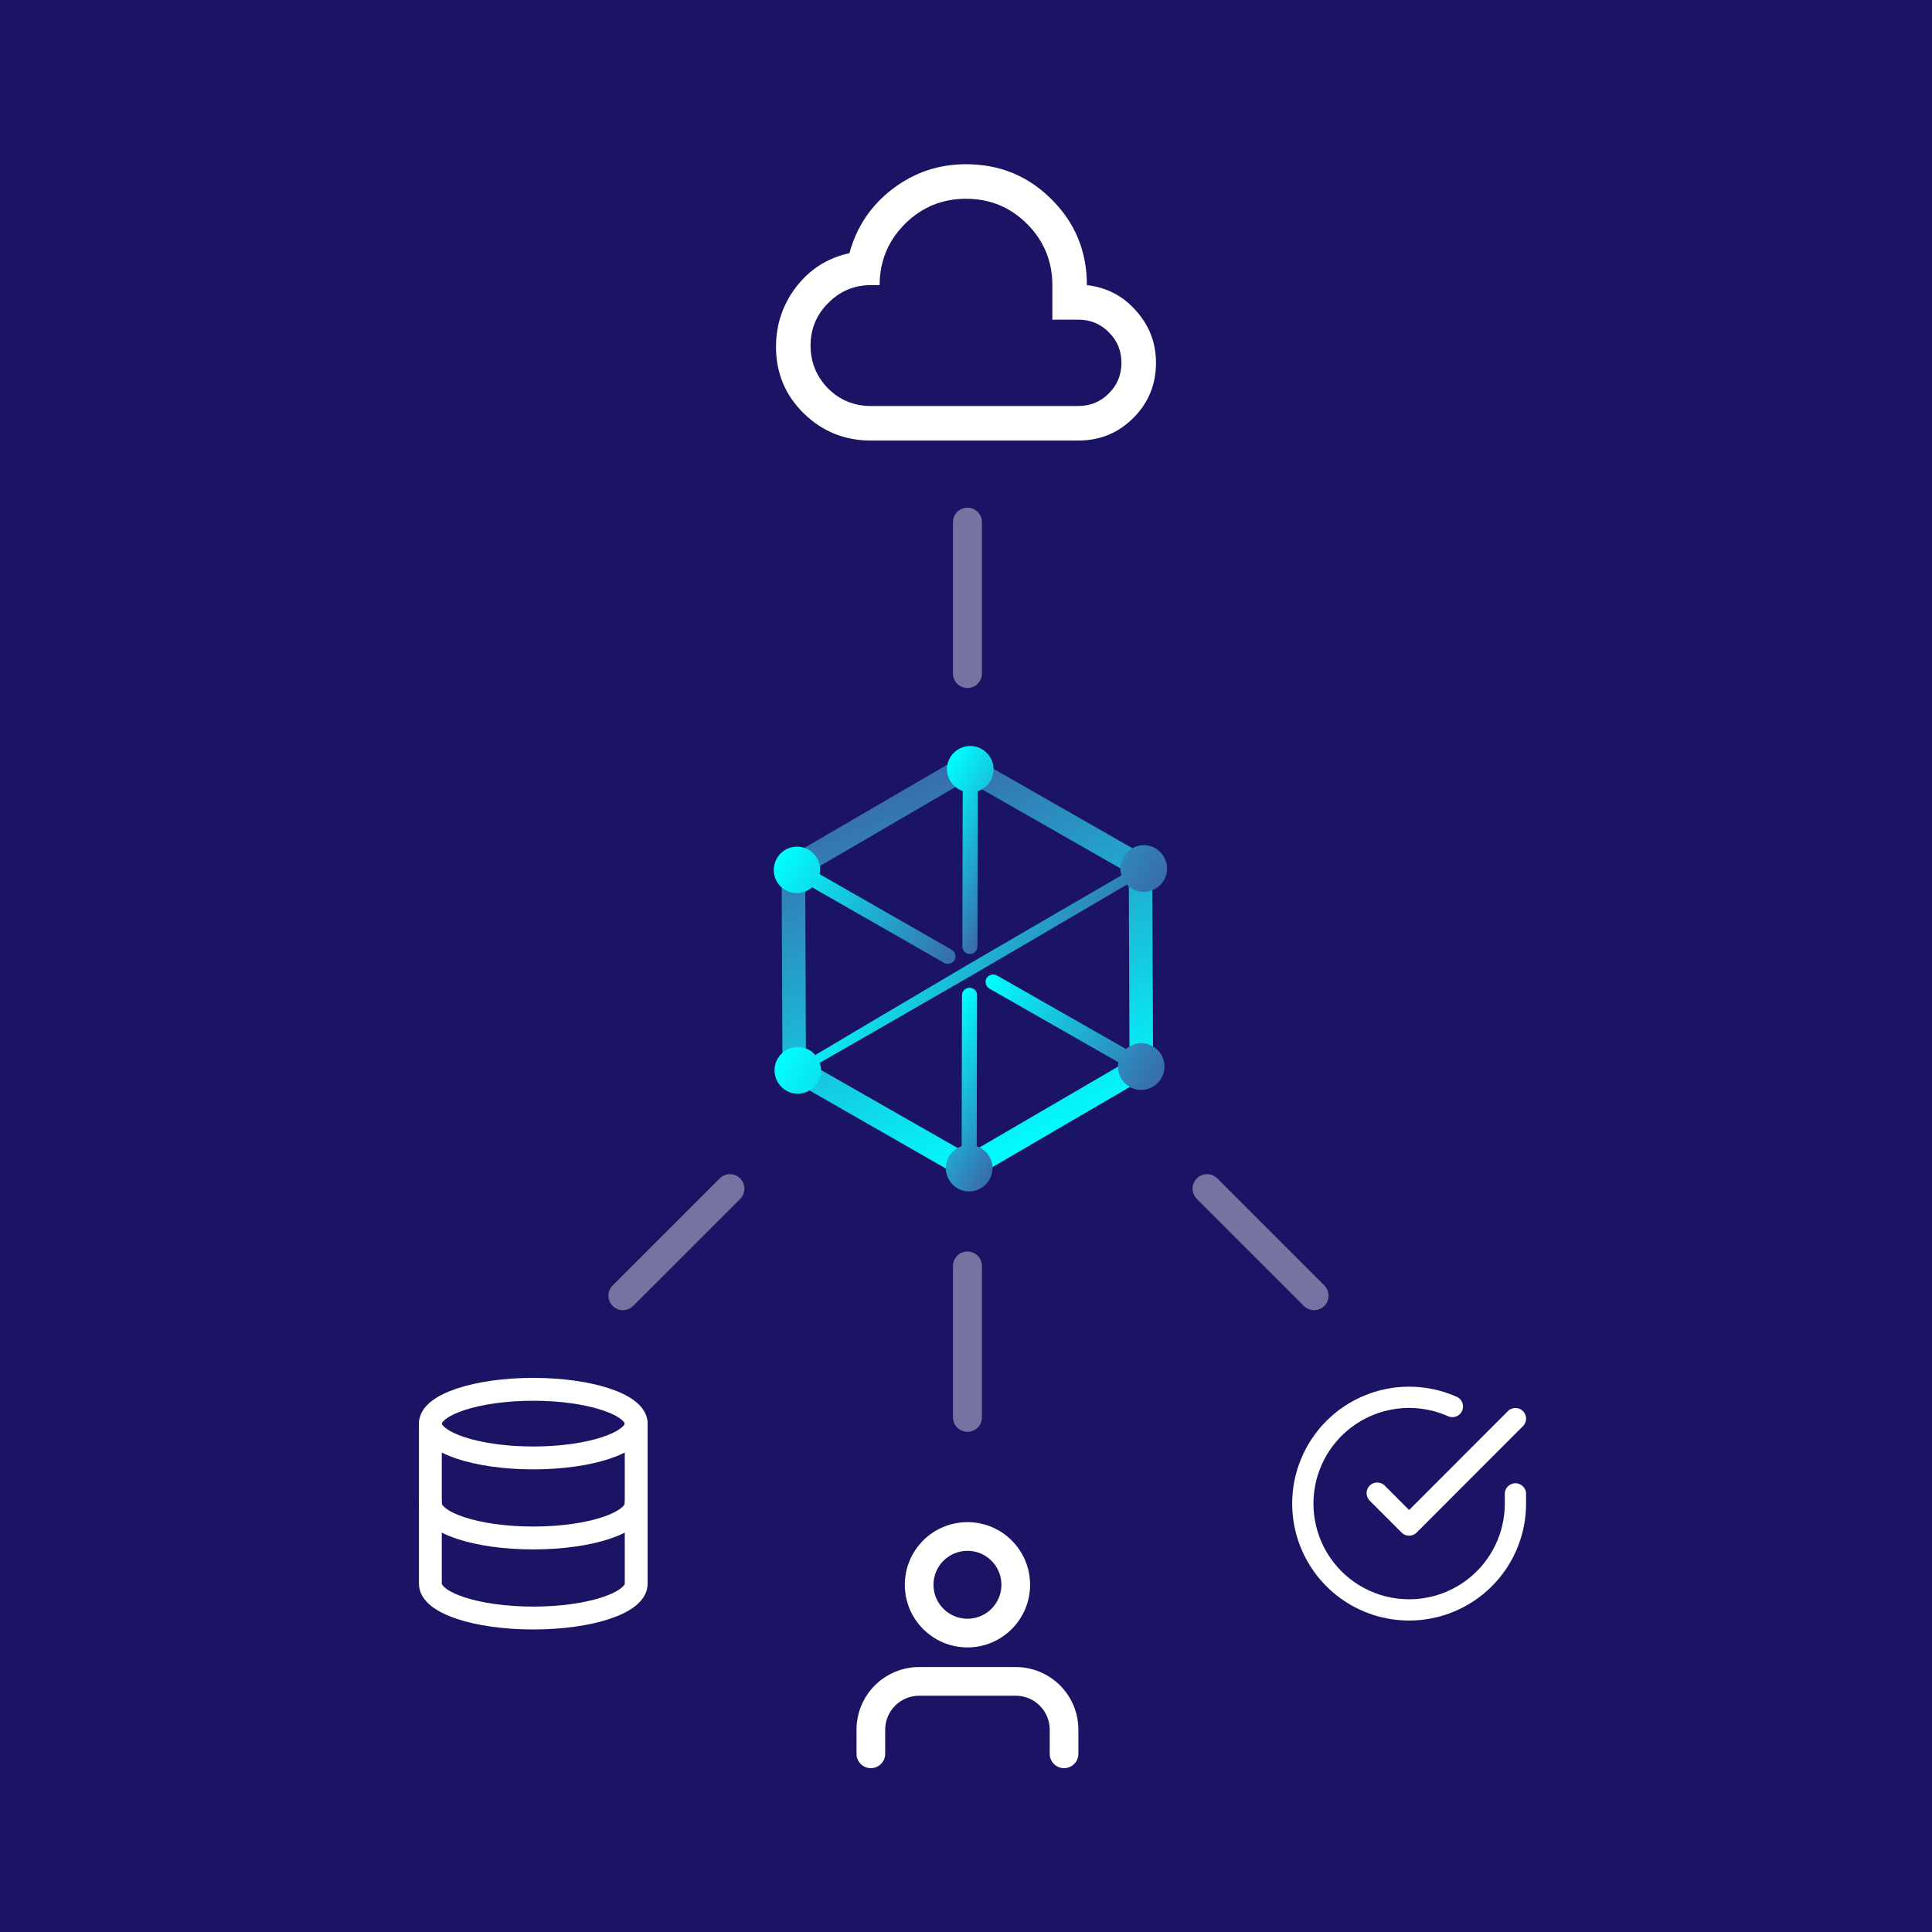 <?xml version="1.0" encoding="UTF-8"?>
<svg xmlns="http://www.w3.org/2000/svg" width="600" height="600" viewBox="0 0 600 600" fill="none">
  <rect width="600" height="600" fill="#1B1464"></rect>
  <path fill-rule="evenodd" clip-rule="evenodd" d="M300.452 444.666C297.966 444.666 295.952 442.652 295.952 440.166L295.952 393.166C295.952 390.681 297.966 388.666 300.452 388.666C302.937 388.666 304.952 390.681 304.952 393.166L304.952 440.166C304.952 442.652 302.937 444.666 300.452 444.666Z" fill="white" fill-opacity="0.4"></path>
  <path fill-rule="evenodd" clip-rule="evenodd" d="M300.452 213.666C297.966 213.666 295.952 211.652 295.952 209.166L295.952 162.166C295.952 159.681 297.966 157.666 300.452 157.666C302.937 157.666 304.952 159.681 304.952 162.166L304.952 209.166C304.952 211.652 302.937 213.666 300.452 213.666Z" fill="white" fill-opacity="0.4"></path>
  <path fill-rule="evenodd" clip-rule="evenodd" d="M371.686 365.967C373.443 364.21 376.293 364.21 378.05 365.967L411.284 399.201C413.041 400.959 413.041 403.808 411.284 405.565C409.527 407.323 406.677 407.323 404.92 405.565L371.686 372.331C369.929 370.574 369.929 367.725 371.686 365.967Z" fill="white" fill-opacity="0.4"></path>
  <path fill-rule="evenodd" clip-rule="evenodd" d="M190.27 405.565C188.512 403.808 188.512 400.959 190.27 399.201L223.504 365.967C225.261 364.21 228.11 364.21 229.868 365.967C231.625 367.725 231.625 370.574 229.868 372.331L196.634 405.565C194.876 407.323 192.027 407.323 190.27 405.565Z" fill="white" fill-opacity="0.4"></path>
  <path d="M300.674 366.859L243.01 333.851L242.728 267.441L300.166 233.982L357.831 266.934L358.113 333.344L300.674 366.859ZM250.288 329.62L300.674 358.396L350.778 329.168L350.552 271.165L300.166 242.389L250.063 271.617L250.288 329.62Z" fill="url(#paint0_linear_8_465)"></path>
  <path d="M304.567 356.534C304.172 356.308 303.777 356.139 303.326 355.969L303.439 309.082C303.439 308.235 302.987 307.446 302.254 307.051C301.915 306.881 301.52 306.768 301.125 306.768C299.828 306.768 298.756 307.784 298.756 309.082L298.643 355.969C297.063 356.534 295.596 357.606 294.693 359.186C292.718 362.627 293.903 367.028 297.401 369.06C300.843 371.034 305.244 369.85 307.276 366.351C309.25 362.966 308.065 358.508 304.567 356.534Z" fill="url(#paint1_linear_8_465)"></path>
  <path d="M243.912 276.413C246.677 277.993 249.95 277.541 252.207 275.566L293.226 299.039C294.355 299.659 295.765 299.264 296.442 298.192C297.063 297.064 296.668 295.653 295.596 294.976L254.576 271.504C255.141 268.57 253.843 265.467 251.078 263.887C247.636 261.912 243.235 263.097 241.26 266.595C239.286 270.093 240.471 274.438 243.912 276.413Z" fill="url(#paint2_linear_8_465)"></path>
  <path d="M297.74 245.098C298.135 245.324 298.53 245.493 298.981 245.662L298.869 293.904C298.869 295.202 299.884 296.274 301.182 296.274C302.48 296.274 303.552 295.258 303.552 293.96L303.664 245.719C305.244 245.154 306.711 244.082 307.614 242.502C309.589 239.061 308.404 234.66 304.906 232.628C301.464 230.654 297.063 231.838 295.032 235.337C293.057 238.722 294.242 243.123 297.74 245.098Z" fill="url(#paint3_linear_8_465)"></path>
  <path d="M309.589 302.932C308.46 302.311 307.05 302.706 306.373 303.778C305.752 304.906 306.147 306.317 307.219 306.994L347.336 329.902C346.772 332.836 348.069 335.939 350.834 337.519C354.276 339.494 358.677 338.309 360.708 334.811C362.683 331.369 361.498 326.968 358 324.937C355.235 323.357 351.963 323.808 349.706 325.783L309.589 302.932Z" fill="url(#paint4_linear_8_465)"></path>
  <path d="M253.166 327.645C252.658 327.081 252.094 326.517 251.36 326.122C247.918 324.147 243.517 325.332 241.486 328.83C239.511 332.272 240.696 336.673 244.195 338.704C247.636 340.679 252.037 339.494 254.069 335.996C255.141 334.134 255.254 331.99 254.576 330.071C257.398 328.435 261.065 326.347 265.297 323.921C275.397 318.11 288.882 310.38 302.367 302.593C315.796 294.75 329.224 286.908 339.268 280.983C343.556 278.5 347.223 276.356 349.988 274.72C350.439 275.228 351.004 275.679 351.624 276.018C355.066 277.993 359.467 276.808 361.498 273.31C363.473 269.868 362.288 265.467 358.79 263.435C355.348 261.461 350.947 262.646 348.916 266.144C347.9 267.949 347.731 269.981 348.295 271.843C345.474 273.479 341.807 275.623 337.519 278.105C327.419 283.974 313.99 291.76 300.561 299.603C287.189 307.502 273.76 315.458 263.717 321.382C259.598 323.865 255.987 326.009 253.166 327.645Z" fill="url(#paint5_linear_8_465)"></path>
  <path fill-rule="evenodd" clip-rule="evenodd" d="M271.697 523.412C275.345 519.764 280.293 517.715 285.452 517.715H315.452C320.61 517.715 325.558 519.764 329.206 523.412C332.854 527.06 334.903 532.007 334.903 537.166V544.666C334.903 547.125 332.91 549.118 330.452 549.118C327.993 549.118 326 547.125 326 544.666V537.166C326 534.369 324.889 531.686 322.91 529.707C320.932 527.729 318.249 526.618 315.452 526.618H285.452C282.654 526.618 279.971 527.729 277.993 529.707C276.014 531.686 274.903 534.369 274.903 537.166V544.666C274.903 547.125 272.91 549.118 270.452 549.118C267.993 549.118 266 547.125 266 544.666V537.166C266 532.008 268.049 527.06 271.697 523.412Z" fill="white"></path>
  <path fill-rule="evenodd" clip-rule="evenodd" d="M300.452 481.618C294.626 481.618 289.903 486.341 289.903 492.166C289.903 497.992 294.626 502.715 300.452 502.715C306.277 502.715 311 497.992 311 492.166C311 486.341 306.277 481.618 300.452 481.618ZM281 492.166C281 481.424 289.709 472.715 300.452 472.715C311.194 472.715 319.903 481.424 319.903 492.166C319.903 502.909 311.194 511.618 300.452 511.618C289.709 511.618 281 502.909 281 492.166Z" fill="white"></path>
  <path d="M270.5 136.818C262.347 136.818 255.392 134.011 249.635 128.397C243.878 122.748 241 115.864 241 107.747C241 100.775 243.092 94.553 247.275 89.082C251.495 83.611 257.002 80.124 263.795 78.623C266.048 70.398 270.518 63.748 277.205 58.67C283.927 53.557 291.525 51 300 51C310.477 51 319.345 54.647 326.604 61.942C333.898 69.201 337.545 78.069 337.545 88.546C343.732 89.261 348.845 91.942 352.885 96.591C356.962 101.168 359 106.532 359 112.682C359 119.404 356.658 125.108 351.974 129.792C347.289 134.476 341.586 136.818 334.864 136.818M270.5 126.091H334.864C338.618 126.091 341.783 124.786 344.357 122.175C346.968 119.601 348.273 116.436 348.273 112.682C348.273 108.927 346.968 105.763 344.357 103.188C341.783 100.578 338.618 99.273 334.864 99.273H326.818V88.546C326.818 81.144 324.208 74.814 318.987 69.558C313.767 64.338 307.438 61.727 300 61.727C292.598 61.727 286.269 64.338 281.013 69.558C275.792 74.814 273.182 81.144 273.182 88.546H270.5C265.315 88.546 260.899 90.387 257.252 94.07C253.569 97.717 251.727 102.133 251.727 107.318C251.727 112.503 253.569 116.973 257.252 120.727C260.899 124.303 265.315 126.091 270.5 126.091Z" fill="white"></path>
  <path d="M165.616 452.774C183.268 452.774 197.578 448.004 197.578 442.12C197.578 436.236 183.268 431.466 165.616 431.466C147.964 431.466 133.654 436.236 133.654 442.12C133.654 448.004 147.964 452.774 165.616 452.774Z" stroke="white" stroke-width="7.103" stroke-linecap="round" stroke-linejoin="round"></path>
  <path d="M197.578 466.979C197.578 472.875 183.372 477.633 165.616 477.633C147.859 477.633 133.654 472.875 133.654 466.979" stroke="white" stroke-width="7.103" stroke-linecap="round" stroke-linejoin="round"></path>
  <path d="M133.654 442.12V491.839C133.654 497.734 147.859 502.493 165.616 502.493C183.372 502.493 197.578 497.734 197.578 491.839V442.12" stroke="white" stroke-width="7.103" stroke-linecap="round" stroke-linejoin="round"></path>
  <path d="M470.629 463.942V466.979C470.625 474.098 468.32 481.025 464.057 486.727C459.794 492.429 453.803 496.6 446.976 498.619C440.149 500.637 432.853 500.395 426.175 497.928C419.497 495.461 413.796 490.901 409.921 484.929C406.046 478.957 404.206 471.892 404.674 464.788C405.143 457.685 407.895 450.923 412.52 445.511C417.145 440.1 423.396 436.328 430.34 434.759C437.284 433.19 444.549 433.908 451.052 436.805" stroke="white" stroke-width="6.603" stroke-linecap="round" stroke-linejoin="round"></path>
  <path d="M470.629 440.569L437.616 473.615L427.712 463.711" stroke="white" stroke-width="6.603" stroke-linecap="round" stroke-linejoin="round"></path>
  <defs>
    <linearGradient id="paint0_linear_8_465" x1="277.34" y1="243.186" x2="323.478" y2="357.682" gradientUnits="userSpaceOnUse">
      <stop stop-color="#396BAC"></stop>
      <stop offset="1" stop-color="#00FFFF"></stop>
    </linearGradient>
    <linearGradient id="paint1_linear_8_465" x1="317.53" y1="348.225" x2="286.188" y2="330.303" gradientUnits="userSpaceOnUse">
      <stop stop-color="#396BAC"></stop>
      <stop offset="1" stop-color="#00FFFF"></stop>
    </linearGradient>
    <linearGradient id="paint2_linear_8_465" x1="296.366" y1="298.121" x2="241.141" y2="266.542" gradientUnits="userSpaceOnUse">
      <stop stop-color="#396BAC"></stop>
      <stop offset="1" stop-color="#00FFFF"></stop>
    </linearGradient>
    <linearGradient id="paint3_linear_8_465" x1="316.179" y1="272.132" x2="284.252" y2="253.875" gradientUnits="userSpaceOnUse">
      <stop stop-color="#396BAC"></stop>
      <stop offset="1" stop-color="#00FFFF"></stop>
    </linearGradient>
    <linearGradient id="paint4_linear_8_465" x1="360.588" y1="334.845" x2="306.282" y2="303.791" gradientUnits="userSpaceOnUse">
      <stop stop-color="#396BAC"></stop>
      <stop offset="1" stop-color="#00FFFF"></stop>
    </linearGradient>
    <linearGradient id="paint5_linear_8_465" x1="334.702" y1="320.042" x2="268.171" y2="281.998" gradientUnits="userSpaceOnUse">
      <stop stop-color="#396BAC"></stop>
      <stop offset="1" stop-color="#00FFFF"></stop>
    </linearGradient>
  </defs>
</svg>
